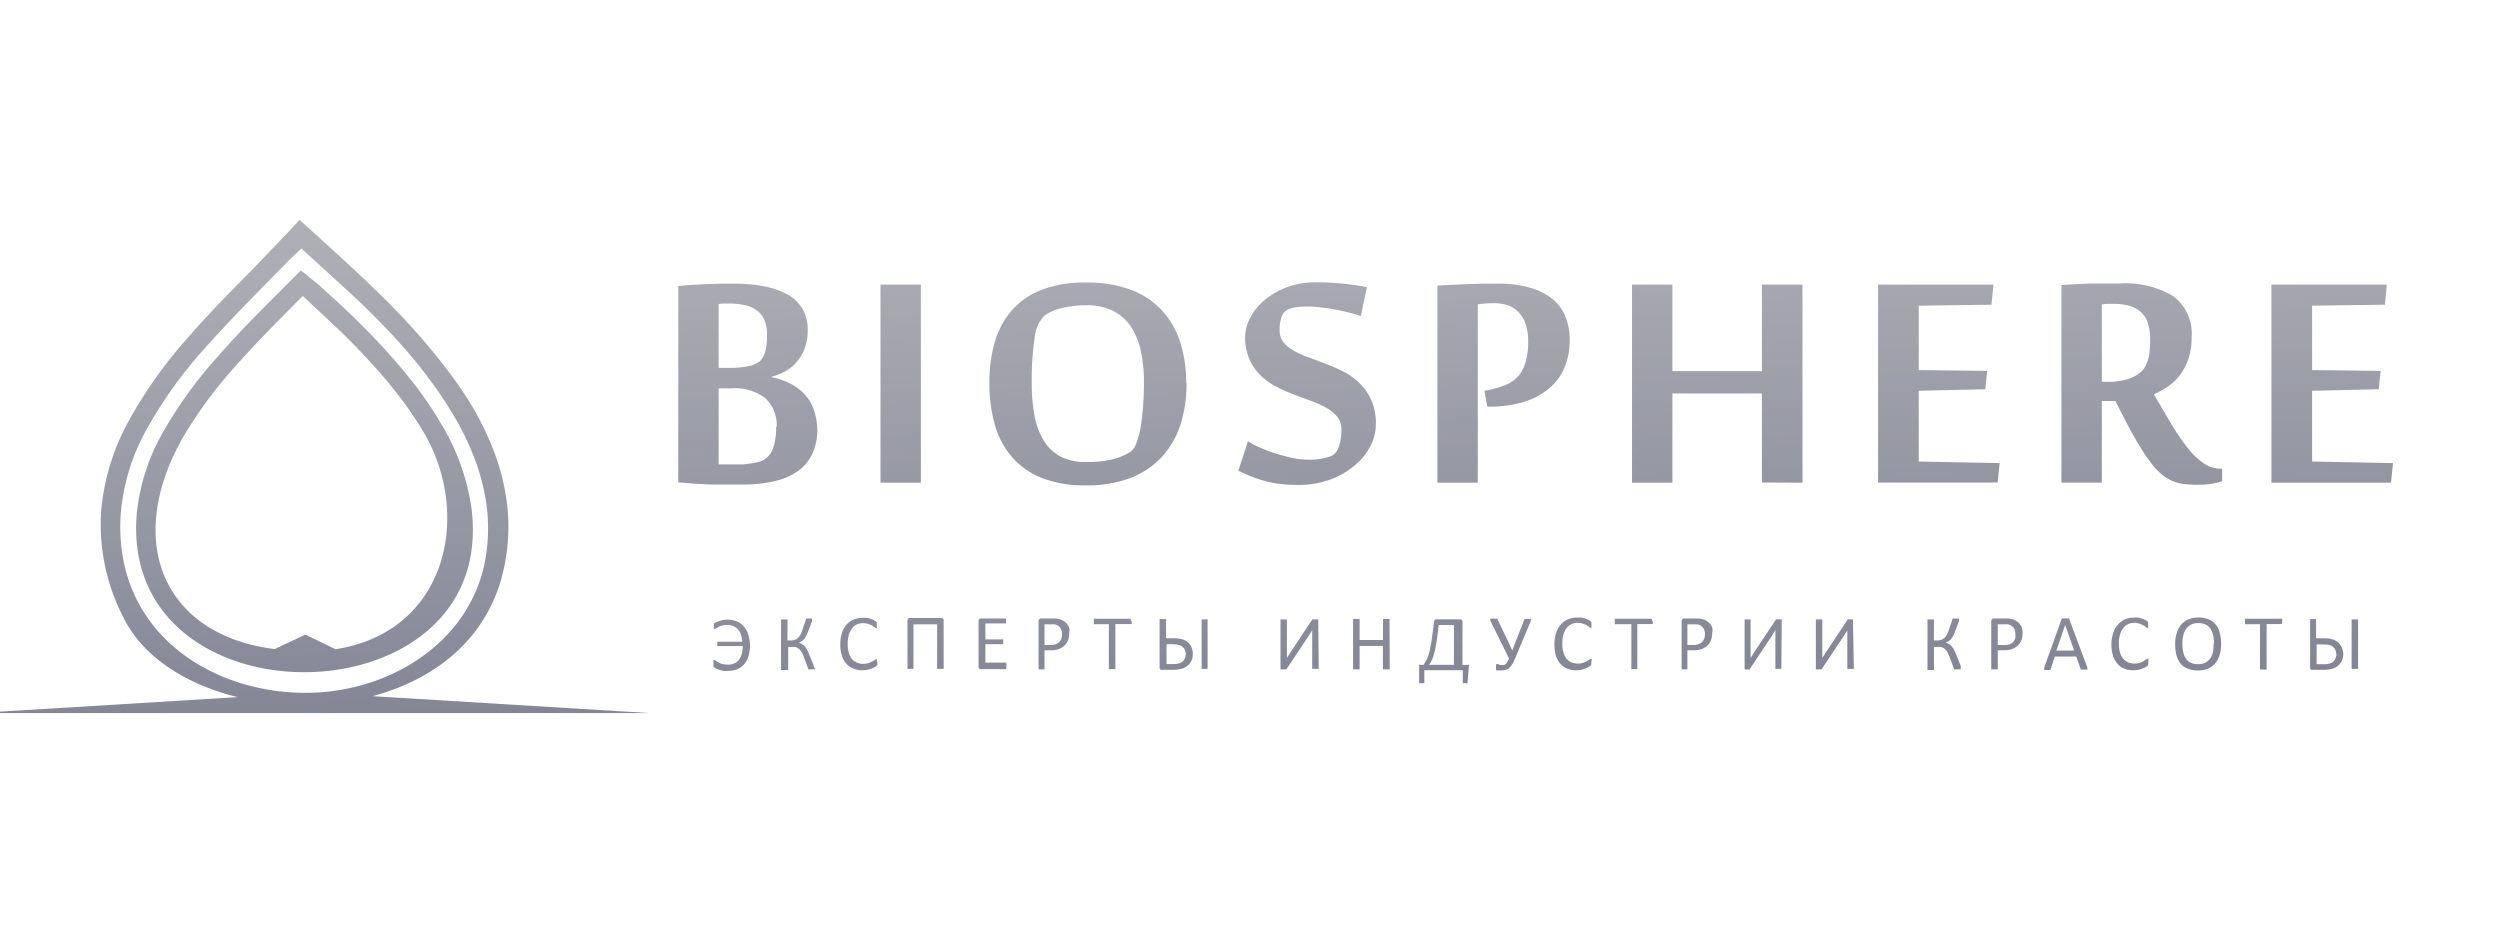 <svg id="Слой_1" data-name="Слой 1" xmlns="http://www.w3.org/2000/svg" xmlns:xlink="http://www.w3.org/1999/xlink" viewBox="0 0 260 98"><defs><style>.cls-1{fill-rule:evenodd;fill:url(#Безымянный_градиент);}.cls-2{fill:url(#Безымянный_градиент-2);}.cls-3{fill:url(#Безымянный_градиент-3);}.cls-4{fill:url(#Безымянный_градиент-4);}.cls-5{fill:url(#Безымянный_градиент-5);}.cls-6{fill:url(#Безымянный_градиент-6);}.cls-7{fill:url(#Безымянный_градиент-7);}.cls-8{fill:url(#Безымянный_градиент-8);}.cls-9{fill:url(#Безымянный_градиент-9);}.cls-10{fill:url(#Безымянный_градиент-10);}.cls-11{fill:url(#Безымянный_градиент-11);}.cls-12{fill:url(#Безымянный_градиент-12);}.cls-13{fill:url(#Безымянный_градиент-13);}.cls-14{fill:url(#Безымянный_градиент-14);}.cls-15{fill:url(#Безымянный_градиент-15);}.cls-16{fill:url(#Безымянный_градиент-16);}.cls-17{fill:url(#Безымянный_градиент-17);}.cls-18{fill:url(#Безымянный_градиент-18);}.cls-19{fill:url(#Безымянный_градиент-19);}.cls-20{fill:url(#Безымянный_градиент-20);}.cls-21{fill:url(#Безымянный_градиент-21);}.cls-22{fill:url(#Безымянный_градиент-22);}.cls-23{fill:url(#Безымянный_градиент-23);}.cls-24{fill:url(#Безымянный_градиент-24);}.cls-25{fill:url(#Безымянный_градиент-25);}.cls-26{fill:url(#Безымянный_градиент-26);}</style><linearGradient id="Безымянный_градиент" x1="33.18" y1="95.54" x2="29.93" y2="-15.74" gradientUnits="userSpaceOnUse"><stop offset="0" stop-color="#727589"/><stop offset="1" stop-color="#d0d0d0"/></linearGradient><linearGradient id="Безымянный_градиент-2" x1="160.94" y1="91.81" x2="157.68" y2="-19.48" xlink:href="#Безымянный_градиент"/><linearGradient id="Безымянный_градиент-3" x1="76.83" y1="94.27" x2="73.58" y2="-17.02" xlink:href="#Безымянный_градиент"/><linearGradient id="Безымянный_градиент-4" x1="83.7" y1="94.07" x2="80.45" y2="-17.22" xlink:href="#Безымянный_градиент"/><linearGradient id="Безымянный_градиент-5" x1="90.12" y1="93.88" x2="86.86" y2="-17.41" xlink:href="#Безымянный_градиент"/><linearGradient id="Безымянный_градиент-6" x1="97" y1="93.68" x2="93.75" y2="-17.61" xlink:href="#Безымянный_градиент"/><linearGradient id="Безымянный_градиент-7" x1="103.92" y1="93.48" x2="100.67" y2="-17.81" xlink:href="#Безымянный_градиент"/><linearGradient id="Безымянный_градиент-8" x1="110.31" y1="93.29" x2="107.05" y2="-18" xlink:href="#Безымянный_градиент"/><linearGradient id="Безымянный_градиент-9" x1="116.52" y1="93.11" x2="113.27" y2="-18.18" xlink:href="#Безымянный_градиент"/><linearGradient id="Безымянный_градиент-10" x1="123.84" y1="92.89" x2="120.59" y2="-18.39" xlink:href="#Безымянный_градиент"/><linearGradient id="Безымянный_градиент-11" x1="135.9" y1="92.54" x2="132.64" y2="-18.74" xlink:href="#Безымянный_градиент"/><linearGradient id="Безымянный_градиент-12" x1="143.35" y1="92.32" x2="140.1" y2="-18.96" xlink:href="#Безымянный_градиент"/><linearGradient id="Безымянный_градиент-13" x1="150.64" y1="92.11" x2="147.39" y2="-19.17" xlink:href="#Безымянный_градиент"/><linearGradient id="Безымянный_градиент-14" x1="157.87" y1="91.9" x2="154.62" y2="-19.39" xlink:href="#Безымянный_градиент"/><linearGradient id="Безымянный_градиент-15" x1="164.29" y1="91.71" x2="161.04" y2="-19.57" xlink:href="#Безымянный_градиент"/><linearGradient id="Безымянный_градиент-16" x1="170.68" y1="91.52" x2="167.43" y2="-19.76" xlink:href="#Безымянный_градиент"/><linearGradient id="Безымянный_градиент-17" x1="177.11" y1="91.33" x2="173.86" y2="-19.95" xlink:href="#Безымянный_градиент"/><linearGradient id="Безымянный_градиент-18" x1="183.97" y1="91.13" x2="180.71" y2="-20.15" xlink:href="#Безымянный_градиент"/><linearGradient id="Безымянный_градиент-19" x1="191.5" y1="90.91" x2="188.25" y2="-20.37" xlink:href="#Безымянный_градиент"/><linearGradient id="Безымянный_градиент-20" x1="202.75" y1="90.59" x2="199.5" y2="-20.7" xlink:href="#Безымянный_градиент"/><linearGradient id="Безымянный_градиент-21" x1="209.37" y1="90.39" x2="206.11" y2="-20.89" xlink:href="#Безымянный_градиент"/><linearGradient id="Безымянный_градиент-22" x1="215.42" y1="90.21" x2="212.17" y2="-21.07" xlink:href="#Безымянный_градиент"/><linearGradient id="Безымянный_градиент-23" x1="222.17" y1="90.02" x2="218.92" y2="-21.27" xlink:href="#Безымянный_градиент"/><linearGradient id="Безымянный_градиент-24" x1="229.23" y1="89.81" x2="225.97" y2="-21.47" xlink:href="#Безымянный_градиент"/><linearGradient id="Безымянный_градиент-25" x1="236.07" y1="89.61" x2="232.81" y2="-21.67" xlink:href="#Безымянный_градиент"/><linearGradient id="Безымянный_градиент-26" x1="243.39" y1="89.4" x2="240.13" y2="-21.89" xlink:href="#Безымянный_градиент"/></defs><title>Безымянный 2_Монтажная область 1 копия 3</title><path class="cls-1" d="M34.92,34c-1.06-1-2.14-2-3.19-3h0l-.17-.15-.07-.07,0,0,0,0-.16.17-.39.39c-2.18,2.19-4.45,4.47-6.54,6.84a44.91,44.91,0,0,0-5.44,7.43c-6.12,10.91-1.8,20.49,9.61,21.89L31.76,66l3.13,1.52c11.64-1.8,14.21-14,9.18-22.55a37.75,37.75,0,0,0-2.74-4c-1-1.29-2.09-2.54-3.21-3.74S36,35,34.92,34ZM38.71,72.4l28.84,1.76h-70L24.71,72.5c-5.29-1.3-9.82-4.12-11.85-8.24A21.1,21.1,0,0,1,10.5,53.41a23.51,23.51,0,0,1,2.95-9.74,46.82,46.82,0,0,1,6.07-8.53c2.09-2.41,4.5-4.87,6.8-7.18l3.42-3.58h0l0,0,1.41-1.51c2.23,2,5.68,5.13,7.84,7.22,1.12,1.08,2.25,2.22,3.35,3.41s2.43,2.71,3.54,4.15A44,44,0,0,1,49,42.08a31.27,31.27,0,0,1,2.42,5,23.22,23.22,0,0,1,1.31,5.3A19.79,19.79,0,0,1,52.61,58c-1.22,7.94-7,12.57-13.9,14.41Zm-9-45h0l1.64-1.56.11.11c1,.93,5.2,4.71,6.25,5.74s2.1,2.08,3.12,3.17c1.18,1.28,2.33,2.6,3.39,4a43.36,43.36,0,0,1,2.93,4.29,29.78,29.78,0,0,1,2.25,4.66,22.08,22.08,0,0,1,1.22,4.88,18.61,18.61,0,0,1-.07,5.05C49.27,66.22,41.47,71.43,33.3,72c-10.46.71-21.55-5.79-20.75-18.48a21.69,21.69,0,0,1,2.7-8.87,45.58,45.58,0,0,1,5.9-8.26c2.65-3,5.73-6.08,8.6-9Zm6.84,5.36c.55.54,1.1,1.08,1.65,1.64l.21.21c.39.4.78.81,1.16,1.23,1.17,1.26,2.31,2.56,3.36,3.91a39.17,39.17,0,0,1,2.86,4.18,23.23,23.23,0,0,1,3.22,8.77,16.6,16.6,0,0,1,0,4.72c-2.63,17.74-36.64,16.76-34.78-4.09a21.54,21.54,0,0,1,2.87-8.64A45.29,45.29,0,0,1,22.72,37c2.15-2.46,4.48-4.8,6.7-7h0l.09-.09.07-.08,1.71-1.71,1.89,1.53c1,.91,2.38,2.16,3.39,3.14Z"/><path class="cls-2" d="M85,44.63a6,6,0,0,1-.46,2.43,4.7,4.7,0,0,1-1.4,1.82A6.54,6.54,0,0,1,80.71,50a13.85,13.85,0,0,1-3.5.39c-.43,0-.95,0-1.53,0l-1.8,0-1.8-.1-1.54-.13V29.74l1.35-.11,1.51-.08,1.53-.05,1.48,0a15.77,15.77,0,0,1,3.12.29,8.29,8.29,0,0,1,2.42.86,4.11,4.11,0,0,1,1.54,1.53A4.24,4.24,0,0,1,84,34.36a5.11,5.11,0,0,1-.31,1.86,4.35,4.35,0,0,1-.81,1.39,4.1,4.1,0,0,1-1.2,1,5.67,5.67,0,0,1-1.43.56v.06a7.07,7.07,0,0,1,2.14.77,5,5,0,0,1,1.47,1.22,4.35,4.35,0,0,1,.84,1.59A6.76,6.76,0,0,1,85,44.63Zm-5.23-9.78a3.92,3.92,0,0,0-.26-1.55,2.39,2.39,0,0,0-.78-1,3.2,3.2,0,0,0-1.25-.56,7.39,7.39,0,0,0-1.71-.17h-.55a3,3,0,0,0-.48.05v6.64h1.39a9.19,9.19,0,0,0,1.45-.13,3.63,3.63,0,0,0,1.15-.36,1.44,1.44,0,0,0,.37-.28,1.67,1.67,0,0,0,.34-.53,3.41,3.41,0,0,0,.24-.84,7.42,7.42,0,0,0,.09-1.26Zm1,9.54a3.79,3.79,0,0,0-1.2-3,5.15,5.15,0,0,0-3.47-1H74.74v7.91l.3,0,.26,0,.37,0h.6c.26,0,.53,0,.83,0s.61-.05.9-.09a7.85,7.85,0,0,0,.81-.15,2.55,2.55,0,0,0,.58-.21,2.24,2.24,0,0,0,.46-.35,2,2,0,0,0,.43-.61,3.3,3.3,0,0,0,.31-1,7,7,0,0,0,.13-1.49Zm15,5.81h-4.2V29.6h4.2V50.2ZM123.4,39.82a13.93,13.93,0,0,1-.66,4.43,8.93,8.93,0,0,1-2,3.36,8.76,8.76,0,0,1-3.25,2.13,12.7,12.7,0,0,1-4.55.74,12.23,12.23,0,0,1-4.56-.76,8.2,8.2,0,0,1-3.11-2.16,8.75,8.75,0,0,1-1.8-3.37,15.58,15.58,0,0,1-.57-4.37,14.67,14.67,0,0,1,.59-4.35,8.72,8.72,0,0,1,1.82-3.29,8.08,8.08,0,0,1,3.13-2.08,12.78,12.78,0,0,1,4.53-.72,13,13,0,0,1,4.54.72,8.58,8.58,0,0,1,3.24,2.08,8.7,8.7,0,0,1,1.95,3.29,13.43,13.43,0,0,1,.66,4.35Zm-4.43,0a15,15,0,0,0-.34-3.38,7.34,7.34,0,0,0-1.06-2.54,4.92,4.92,0,0,0-1.86-1.59,6,6,0,0,0-2.7-.56,10.8,10.8,0,0,0-2.54.28,4.94,4.94,0,0,0-1.86.81,3.61,3.61,0,0,0-1,2.26,28.93,28.93,0,0,0-.31,4.72,18.1,18.1,0,0,0,.28,3.36,7.76,7.76,0,0,0,.94,2.6,4.6,4.6,0,0,0,1.74,1.68,5.59,5.59,0,0,0,2.72.59,11.17,11.17,0,0,0,2.76-.29,6.25,6.25,0,0,0,1.84-.78,1.72,1.72,0,0,0,.6-.89,8.2,8.2,0,0,0,.44-1.64c.11-.65.2-1.37.26-2.17s.09-1.62.09-2.46Zm24.12,4.32a5,5,0,0,1-.57,2.26,6.38,6.38,0,0,1-1.63,2,8.39,8.39,0,0,1-2.54,1.47,9.34,9.34,0,0,1-3.35.56,15,15,0,0,1-1.84-.1,9.82,9.82,0,0,1-1.58-.3,13.29,13.29,0,0,1-1.43-.47c-.45-.18-.9-.39-1.36-.61l1-3.06a7,7,0,0,0,1.19.63c.5.22,1,.43,1.61.62s1.15.34,1.74.47a7.54,7.54,0,0,0,1.61.19,6.47,6.47,0,0,0,2.51-.37,1.53,1.53,0,0,0,.76-.9,5,5,0,0,0,.29-1.85,2.05,2.05,0,0,0-.43-1.34,4,4,0,0,0-1.14-.93,10.08,10.08,0,0,0-1.61-.73c-.6-.21-1.22-.44-1.84-.68a19,19,0,0,1-1.84-.84A6.45,6.45,0,0,1,131.06,39a5.14,5.14,0,0,1-1.13-1.66,5.8,5.8,0,0,1-.44-2.37A4.47,4.47,0,0,1,130,33.1a5.88,5.88,0,0,1,1.44-1.83,8,8,0,0,1,2.32-1.37,8.65,8.65,0,0,1,3.16-.54,26.31,26.31,0,0,1,2.72.14q1.31.13,2.52.36l-.63,3c-.4-.12-.83-.25-1.3-.37s-1-.23-1.47-.32-1-.16-1.44-.2a10,10,0,0,0-1.25-.09c-.39,0-.79,0-1.22.07a2.79,2.79,0,0,0-1,.3,1.21,1.21,0,0,0-.58.76,3.87,3.87,0,0,0-.19,1.3,2,2,0,0,0,.43,1.32,3.89,3.89,0,0,0,1.14.9,10.52,10.52,0,0,0,1.61.7c.6.22,1.22.45,1.85.7a18.09,18.09,0,0,1,1.85.84A6.84,6.84,0,0,1,141.53,40a5.65,5.65,0,0,1,1.13,1.72,6.11,6.11,0,0,1,.43,2.43Zm11.3-3.5.59-.11a11.26,11.26,0,0,0,1.55-.47,3.66,3.66,0,0,0,1.26-.82,3.72,3.72,0,0,0,.83-1.44,7.32,7.32,0,0,0,.31-2.29,5.65,5.65,0,0,0-.26-1.8,3.38,3.38,0,0,0-.73-1.23,2.71,2.71,0,0,0-1.12-.72,4.18,4.18,0,0,0-1.46-.23,12.27,12.27,0,0,0-1.67.12V50.2h-4.2V29.7l1.45-.08,1.61-.07,1.66-.05,1.61,0a11.39,11.39,0,0,1,3.29.42,6.69,6.69,0,0,1,2.33,1.16,4.59,4.59,0,0,1,1.37,1.86,6.56,6.56,0,0,1,.44,2.45,7.45,7.45,0,0,1-.48,2.68,5.79,5.79,0,0,1-1.51,2.19,7.4,7.4,0,0,1-2.61,1.48,11.89,11.89,0,0,1-3.79.55h-.18l-.29-1.6Zm28.85,9.54V40.92h-9.31V50.2h-4.2V29.6h4.2v9h9.31v-9h4.22V50.2Zm24.49,0H195.32V29.6h12l-.21,2.09-7.56.1v6.7l7.12.08-.2,1.91-6.92.16V48l8.41.16-.2,2ZM220,41.71h-1.41V50.2h-4.2V29.64l1.35-.08,1.51-.07,1.57,0,1.52,0A9.73,9.73,0,0,1,226,30.79a4.85,4.85,0,0,1,1.93,4.26,7,7,0,0,1-.33,2.26,6,6,0,0,1-.88,1.68,5.18,5.18,0,0,1-1.24,1.19A8.92,8.92,0,0,1,224,41c.62,1.05,1.2,2.06,1.76,3a24.35,24.35,0,0,0,1.66,2.46,8,8,0,0,0,1.69,1.67,3.16,3.16,0,0,0,1.85.62h.14v1.3a7.66,7.66,0,0,1-1.14.27,10.63,10.63,0,0,1-1.45.09,12,12,0,0,1-1.4-.07A4.64,4.64,0,0,1,225.9,50a4.4,4.4,0,0,1-1.09-.67,7.87,7.87,0,0,1-1.09-1.17,18.67,18.67,0,0,1-1.21-1.78c-.42-.71-.9-1.54-1.41-2.53L220,41.71Zm-.69-2a6.77,6.77,0,0,0,1.7-.21,3.94,3.94,0,0,0,1.28-.54,2.74,2.74,0,0,0,.48-.39,1.71,1.71,0,0,0,.43-.65,4.26,4.26,0,0,0,.31-1,9.74,9.74,0,0,0,.11-1.58,5.72,5.72,0,0,0-.25-1.77,2.68,2.68,0,0,0-.75-1.15,3,3,0,0,0-1.22-.63,6.5,6.5,0,0,0-1.69-.19l-.54,0a4.71,4.71,0,0,0-.58.06v8.05ZM248.64,50.2H236.23V29.6h12l-.2,2.09-7.57.1v6.7l7.13.08-.2,1.91-6.93.16V48l8.41.16-.2,2Z"/><path class="cls-3" d="M78,67a4.71,4.71,0,0,1-.14,1.18,2.55,2.55,0,0,1-.44.87,2,2,0,0,1-.73.54,2.59,2.59,0,0,1-1,.18,3.25,3.25,0,0,1-.44,0,2.73,2.73,0,0,1-.41-.1,2.34,2.34,0,0,1-.35-.13,1.24,1.24,0,0,1-.21-.14.59.59,0,0,1-.08-.08s0,0,0-.08a.87.87,0,0,1,0-.1V68.9a.84.84,0,0,1,0-.19.11.11,0,0,1,.1-.07s.07,0,.14.08a1.74,1.74,0,0,0,.26.16,2,2,0,0,0,.41.17,2.18,2.18,0,0,0,.61.07,1.62,1.62,0,0,0,.64-.12,1.24,1.24,0,0,0,.48-.37,1.69,1.69,0,0,0,.3-.6,3,3,0,0,0,.11-.84H74.66l-.06,0,0,0a.46.46,0,0,1,0-.09s0-.08,0-.13,0-.1,0-.14a.46.46,0,0,1,0-.09l0,0a.07.07,0,0,1,.06,0H77.2a2.63,2.63,0,0,0-.14-.73,1.56,1.56,0,0,0-.32-.55,1.33,1.33,0,0,0-.49-.35,1.69,1.69,0,0,0-.66-.11,1.61,1.61,0,0,0-.51.07,1.76,1.76,0,0,0-.39.15l-.26.15c-.07,0-.11.07-.14.07l-.05,0s0,0,0,0a.19.19,0,0,1,0-.08.57.57,0,0,1,0-.14v-.13s0-.07,0-.1l0-.07,0-.06a.68.68,0,0,1,.16-.11,1.93,1.93,0,0,1,.31-.13,2.94,2.94,0,0,1,.94-.18,2.52,2.52,0,0,1,1,.19,1.83,1.83,0,0,1,.72.53,2.23,2.23,0,0,1,.45.85A4.06,4.06,0,0,1,78,67Z"/><path class="cls-4" d="M84.76,69.55a.13.13,0,0,1,0,.06.09.09,0,0,1-.06,0l-.11,0h-.36a.21.21,0,0,1-.12,0,.1.1,0,0,1-.06,0,.16.16,0,0,1,0-.07l-.49-1.31a2.36,2.36,0,0,0-.22-.45,1.37,1.37,0,0,0-.27-.31,1.11,1.11,0,0,0-.36-.18,2,2,0,0,0-.44,0h-.3v2.33a.07.07,0,0,1,0,.06.1.1,0,0,1-.05,0l-.11,0H81.4l-.11,0a.09.09,0,0,1-.06,0,.14.14,0,0,1,0-.06V64.42a.08.08,0,0,1,0,0,.09.09,0,0,1,.06,0l.11,0h.34l.11,0a.1.1,0,0,1,.05,0s0,0,0,0v2.19h.3a1.4,1.4,0,0,0,.43-.06,1,1,0,0,0,.33-.18,1.13,1.13,0,0,0,.25-.31,2.89,2.89,0,0,0,.2-.43l.4-1.17a.25.25,0,0,1,0-.07.17.17,0,0,1,.06-.06l.11,0h.36l.11,0a.1.1,0,0,1,0,0s0,0,0,.06a.38.38,0,0,1,0,.1,1,1,0,0,0,0,.13l-.43,1.11a2.5,2.5,0,0,1-.19.43,1.2,1.2,0,0,1-.21.31,1.27,1.27,0,0,1-.25.22,1.26,1.26,0,0,1-.31.13h0a2.29,2.29,0,0,1,.35.16,1.49,1.49,0,0,1,.28.23,1.74,1.74,0,0,1,.23.33,4.09,4.09,0,0,1,.21.46l.51,1.27.05.15Z"/><path class="cls-5" d="M91.25,68.9V69s0,.06,0,.09l0,.06a.19.19,0,0,1-.06.07l-.17.13a1.69,1.69,0,0,1-.33.16,2.66,2.66,0,0,1-1,.2,2.3,2.3,0,0,1-.93-.18A1.83,1.83,0,0,1,88,69a2.14,2.14,0,0,1-.45-.83,3.72,3.72,0,0,1-.16-1.15,4,4,0,0,1,.17-1.19A2.49,2.49,0,0,1,88,65a2.11,2.11,0,0,1,.74-.55,2.49,2.49,0,0,1,1-.19,2.3,2.3,0,0,1,.45,0,1.68,1.68,0,0,1,.4.11,1.26,1.26,0,0,1,.33.15,1.07,1.07,0,0,1,.2.14l.07.08,0,.07s0,.06,0,.1v.26a.62.62,0,0,1,0,.1.09.09,0,0,1,0,.06.08.08,0,0,1-.06,0,.38.38,0,0,1-.16-.08,2,2,0,0,0-.26-.18,3.89,3.89,0,0,0-.4-.18,1.91,1.91,0,0,0-.57-.08,1.5,1.5,0,0,0-.64.14,1.36,1.36,0,0,0-.5.42,2.15,2.15,0,0,0-.33.68,3.54,3.54,0,0,0-.11.91,3.46,3.46,0,0,0,.11.9,2,2,0,0,0,.31.65,1.39,1.39,0,0,0,.51.39,1.62,1.62,0,0,0,.68.14,1.82,1.82,0,0,0,.55-.08,1.74,1.74,0,0,0,.41-.18l.28-.17a.32.32,0,0,1,.17-.08h0l0,.05a.87.87,0,0,1,0,.1Z"/><path class="cls-6" d="M98.14,69.56a.07.07,0,0,1,0,0,.09.09,0,0,1-.06,0l-.11,0h-.34l-.11,0a.09.09,0,0,1-.06,0,.08.08,0,0,1,0,0V64.93H95v4.63a.08.08,0,0,1,0,0,.09.09,0,0,1-.06,0l-.1,0h-.35l-.11,0a.1.1,0,0,1,0,0s0,0,0,0v-5a.29.29,0,0,1,.07-.22.24.24,0,0,1,.18-.07H97.9a.24.24,0,0,1,.18.07.34.34,0,0,1,.06.22Z"/><path class="cls-7" d="M104.65,69.37a.53.53,0,0,1,0,.13.14.14,0,0,1,0,.09l0,0-.06,0h-2.56a.32.32,0,0,1-.18-.06.3.3,0,0,1-.08-.23V64.61a.29.29,0,0,1,.08-.23.32.32,0,0,1,.18-.06h2.6s0,0,0,.06a.46.46,0,0,1,0,.09s0,.08,0,.14,0,.09,0,.13a.46.46,0,0,1,0,.09l0,0-.06,0h-2.09v1.67h1.79l.06,0,0,.05a.17.17,0,0,1,0,.1.49.49,0,0,1,0,.13.53.53,0,0,1,0,.13.14.14,0,0,1,0,.09.08.08,0,0,1,0,0l-.06,0h-1.79v1.91h2.11a.08.08,0,0,1,.06,0,.08.08,0,0,1,0,0,.12.12,0,0,1,0,.09A.57.57,0,0,1,104.65,69.37Z"/><path class="cls-8" d="M111.2,65.88a1.9,1.9,0,0,1-.13.73,1.6,1.6,0,0,1-.38.54,1.63,1.63,0,0,1-.6.36,2.68,2.68,0,0,1-.85.12h-.61v1.92a.14.14,0,0,1,0,.06.09.09,0,0,1-.06,0l-.1,0h-.35l-.11,0a.1.1,0,0,1,0,0,.07.07,0,0,1,0-.06V64.62a.27.27,0,0,1,.09-.23.26.26,0,0,1,.19-.07h1.48l.37.06a2,2,0,0,1,.44.18,1.5,1.5,0,0,1,.38.32,1.48,1.48,0,0,1,.25.44A1.92,1.92,0,0,1,111.2,65.88Zm-.75.06a1.08,1.08,0,0,0-.12-.54.81.81,0,0,0-.3-.33,1,1,0,0,0-.37-.14l-.37,0h-.66v2.15h.64a1.36,1.36,0,0,0,.53-.09,1.09,1.09,0,0,0,.36-.22,1,1,0,0,0,.22-.36A1.23,1.23,0,0,0,110.45,65.94Z"/><path class="cls-9" d="M117.69,64.62c0,.06,0,.1,0,.14l0,.09a.11.11,0,0,1,0,.05.07.07,0,0,1-.06,0H116v4.63a.13.13,0,0,1,0,.06.09.09,0,0,1-.06,0l-.11,0h-.34l-.11,0a.09.09,0,0,1-.06,0,.14.14,0,0,1,0-.06V64.92h-1.5a.07.07,0,0,1-.06,0,.07.07,0,0,1,0-.05.46.46,0,0,1,0-.09.57.57,0,0,1,0-.14.53.53,0,0,1,0-.13.62.62,0,0,1,0-.1.13.13,0,0,1,0-.06h3.84s0,0,0,.06a.62.62,0,0,1,0,.1S117.69,64.57,117.69,64.62Z"/><path class="cls-10" d="M124.05,68a1.83,1.83,0,0,1-.1.62,1.46,1.46,0,0,1-.34.52,1.77,1.77,0,0,1-.6.38,3.2,3.2,0,0,1-1.05.14h-1.21l-.09-.05-.06-.1a.25.25,0,0,1,0-.13v-5a.08.08,0,0,1,0,0,.09.09,0,0,1,.06,0l.11,0h.34l.11,0a.1.1,0,0,1,.05,0s0,0,0,0v2H122a3.3,3.3,0,0,1,.92.1,1.63,1.63,0,0,1,.59.29,1.32,1.32,0,0,1,.38.49A1.59,1.59,0,0,1,124.05,68Zm-.73.06a1.23,1.23,0,0,0-.08-.44.87.87,0,0,0-.22-.32,1.07,1.07,0,0,0-.38-.21A2.83,2.83,0,0,0,122,67h-.68v2.06H122a2,2,0,0,0,.71-.1,1,1,0,0,0,.37-.25.87.87,0,0,0,.17-.33A1.06,1.06,0,0,0,123.32,68.06Zm2.27,1.5s0,0,0,0a.1.1,0,0,1,0,0l-.12,0h-.33l-.11,0a.09.09,0,0,1-.06,0,.08.08,0,0,1,0,0V64.42a.08.08,0,0,1,0,0,.09.09,0,0,1,.06,0l.11,0h.33l.12,0a.1.1,0,0,1,0,0s0,0,0,0Z"/><path class="cls-11" d="M137.15,69.56a.07.07,0,0,1,0,0,.09.09,0,0,1-.06,0l-.11,0h-.34l-.11,0a.09.09,0,0,1-.06,0,.07.07,0,0,1,0,0V65.79c0-.1,0-.18,0-.25h0a1.25,1.25,0,0,0-.08.12l-.08.14-.09.14-.09.15-2.31,3.47-.05.06-.07,0-.09,0h-.29l-.1,0-.05,0a.15.15,0,0,1,0-.07V64.42a.08.08,0,0,1,0,0,.09.09,0,0,1,.06,0l.11,0h.34l.1,0a.09.09,0,0,1,.06,0,.08.08,0,0,1,0,0v3.77a1.94,1.94,0,0,1,0,.24h0l.16-.25.18-.29,2.31-3.48s0,0,.05,0a.15.15,0,0,1,.06,0l.09,0H137l.1,0,0,0a.13.13,0,0,1,0,.06Z"/><path class="cls-12" d="M144.53,69.55a.13.13,0,0,1,0,.06.09.09,0,0,1-.06,0l-.11,0H144l-.11,0a.08.08,0,0,1-.07-.1V67.18H141.4v2.37a.14.14,0,0,1,0,.06.09.09,0,0,1-.06,0l-.11,0h-.34l-.11,0a.09.09,0,0,1-.06,0,.13.13,0,0,1,0-.06V64.43s0-.05,0-.06a.09.09,0,0,1,.06,0l.11,0h.34l.11,0a.09.09,0,0,1,.06,0,.08.08,0,0,1,0,.06v2.13h2.43V64.43s0-.05,0-.06l.06,0,.11,0h.34l.11,0a.09.09,0,0,1,.06,0s0,0,0,.06Z"/><path class="cls-13" d="M152.62,71a.08.08,0,0,1,0,.05s0,0,0,0l-.1,0h-.29l-.1,0a.1.1,0,0,1,0,0,.07.07,0,0,1,0-.05v-1.3h-4V71a.08.08,0,0,1,0,.05.08.08,0,0,1,0,0l-.1,0h-.3l-.09,0a.1.1,0,0,1-.05,0,.07.07,0,0,1,0-.05v-1.7a.17.17,0,0,1,0-.15.14.14,0,0,1,.13,0h.31a2.11,2.11,0,0,0,.21-.31,2,2,0,0,0,.19-.36,4.86,4.86,0,0,0,.18-.51,6.14,6.14,0,0,0,.17-.75c.06-.29.12-.65.17-1.06s.12-.89.18-1.46a.5.5,0,0,1,.09-.22.21.21,0,0,1,.17-.07h2.47a.21.21,0,0,1,.17.07.29.29,0,0,1,.07.22v4.45h.54a.13.13,0,0,1,.12,0,.31.31,0,0,1,0,.16Zm-1.41-6h-1.58c-.06.5-.12.95-.17,1.33s-.11.71-.17,1-.11.52-.16.71a4.79,4.79,0,0,1-.17.5,2.68,2.68,0,0,1-.17.34,2.48,2.48,0,0,1-.19.26h2.61Z"/><path class="cls-14" d="M157.7,68.17c-.13.32-.25.58-.36.79a2.12,2.12,0,0,1-.34.47,1,1,0,0,1-.38.23,1.6,1.6,0,0,1-.46.06H156l-.17,0-.15,0-.09-.05a.1.1,0,0,1,0,0l0-.07a.28.28,0,0,1,0-.1.66.66,0,0,1,0-.15.67.67,0,0,1,0-.23.12.12,0,0,1,.1-.07l.07,0,.11.06a.53.53,0,0,0,.15.05.66.66,0,0,0,.21,0l.19,0a.5.5,0,0,0,.17-.1,1,1,0,0,0,.16-.21,2,2,0,0,0,.19-.36L155,64.56a.46.46,0,0,1,0-.13.08.08,0,0,1,0-.09.23.23,0,0,1,.11,0h.4l.12,0a.18.18,0,0,1,.07,0,.56.56,0,0,1,.05.08l.95,2q.17.32.3.63c.1.2.19.4.28.6h0c.08-.21.15-.42.23-.62l.27-.69.75-1.9a.15.15,0,0,1,0-.07l.07,0,.12,0h.19l.2,0a.24.24,0,0,1,.11,0,.09.09,0,0,1,0,.07.44.44,0,0,1,0,.1Z"/><path class="cls-15" d="M165.49,68.9V69s0,.06,0,.09a.14.14,0,0,1,0,.06s0,0-.06.07l-.18.13a1.36,1.36,0,0,1-.32.16,2.39,2.39,0,0,1-.45.14,2.47,2.47,0,0,1-.56.06,2.39,2.39,0,0,1-.94-.18,1.79,1.79,0,0,1-.71-.51,2.29,2.29,0,0,1-.46-.83,4.06,4.06,0,0,1-.15-1.15,3.68,3.68,0,0,1,.17-1.19,2.49,2.49,0,0,1,.48-.88,2,2,0,0,1,.74-.55,2.44,2.44,0,0,1,1-.19,2.14,2.14,0,0,1,.45,0,1.76,1.76,0,0,1,.41.11,1.66,1.66,0,0,1,.33.15,1.07,1.07,0,0,1,.2.14l.07.08,0,.07s0,.06,0,.1v.12a.53.53,0,0,1,0,.14.25.25,0,0,1,0,.1.15.15,0,0,1,0,.06l-.06,0a.33.33,0,0,1-.16-.08,1.58,1.58,0,0,0-.27-.18,3.11,3.11,0,0,0-.4-.18,1.79,1.79,0,0,0-.56-.08,1.37,1.37,0,0,0-1.15.56,2.14,2.14,0,0,0-.32.68,3.54,3.54,0,0,0-.11.91,3.08,3.08,0,0,0,.11.9,2,2,0,0,0,.31.65,1.39,1.39,0,0,0,.51.39,1.6,1.6,0,0,0,.67.14,1.84,1.84,0,0,0,.56-.08,1.74,1.74,0,0,0,.41-.18l.27-.17a.4.4,0,0,1,.17-.08h.05a.1.1,0,0,1,0,.05.87.87,0,0,1,0,.1Z"/><path class="cls-16" d="M171.89,64.62v.14a.46.46,0,0,1,0,.09.08.08,0,0,1-.05.05s0,0-.06,0h-1.5v4.63a.07.07,0,0,1,0,.06.1.1,0,0,1,0,0l-.11,0h-.34l-.11,0a.09.09,0,0,1-.06,0,.14.14,0,0,1,0-.06V64.92H168a.07.07,0,0,1-.06,0,.07.07,0,0,1,0-.05s0,0,0-.09a.57.57,0,0,1,0-.14.53.53,0,0,1,0-.13s0-.08,0-.1a.13.13,0,0,1,0-.06h3.83s0,0,.05.06a.62.62,0,0,1,0,.1Z"/><path class="cls-17" d="M178.06,65.88a1.9,1.9,0,0,1-.13.73,1.47,1.47,0,0,1-.38.54,1.63,1.63,0,0,1-.6.36,2.68,2.68,0,0,1-.85.12h-.61v1.92a.14.14,0,0,1,0,.06.09.09,0,0,1-.06,0l-.1,0H175l-.11,0a.1.1,0,0,1,0,0,.14.14,0,0,1,0-.06V64.62a.27.27,0,0,1,.09-.23.26.26,0,0,1,.19-.07h1.48l.37.06a2,2,0,0,1,.44.18,1.76,1.76,0,0,1,.39.32,1.7,1.7,0,0,1,.24.44A1.92,1.92,0,0,1,178.06,65.88Zm-.75.06a1.08,1.08,0,0,0-.12-.54.81.81,0,0,0-.3-.33,1,1,0,0,0-.37-.14l-.37,0h-.66v2.15h.64a1.36,1.36,0,0,0,.53-.09,1,1,0,0,0,.36-.22,1,1,0,0,0,.22-.36A1.23,1.23,0,0,0,177.31,65.94Z"/><path class="cls-18" d="M185.26,69.56a.07.07,0,0,1,0,0,.09.09,0,0,1-.06,0l-.11,0h-.34l-.11,0a.1.1,0,0,1,0,0s0,0,0,0V65.79c0-.1,0-.18,0-.25h0a.47.47,0,0,0-.07.12l-.09.14-.09.14-.09.15-2.31,3.47,0,.06-.07,0-.09,0h-.29l-.1,0s0,0,0,0a.14.14,0,0,1,0-.07V64.42a.08.08,0,0,1,0,0,.09.09,0,0,1,.06,0l.11,0h.34l.11,0a.1.1,0,0,1,0,0s0,0,0,0v3.77a1.94,1.94,0,0,1,0,.24h0a2.22,2.22,0,0,0,.16-.25l.18-.29,2.31-3.48,0,0,.06,0,.09,0h.3l.09,0,.05,0a.13.13,0,0,1,0,.06Z"/><path class="cls-19" d="M192.8,69.56a.07.07,0,0,1,0,0,.09.09,0,0,1-.06,0l-.11,0h-.34l-.11,0a.09.09,0,0,1-.06,0,.07.07,0,0,1,0,0V65.79c0-.1,0-.18,0-.25h0s0,.08-.07.12l-.08.14-.09.14-.09.15-2.32,3.47,0,.06a.09.09,0,0,1-.06,0l-.09,0H189l-.1,0-.05,0a.15.15,0,0,1,0-.07V64.42s0,0,0,0a.09.09,0,0,1,.06,0l.11,0h.33l.11,0a.09.09,0,0,1,.06,0,.08.08,0,0,1,0,0v3.77c0,.08,0,.16,0,.24h0l.16-.25.18-.29,2.31-3.48s0,0,0,0a.15.15,0,0,1,.06,0l.09,0h.29l.1,0,0,0a.13.13,0,0,1,0,.06Z"/><path class="cls-20" d="M203.92,69.55a.14.14,0,0,1,0,.06.09.09,0,0,1-.06,0l-.11,0h-.36a.21.21,0,0,1-.12,0,.1.1,0,0,1-.06,0,.16.16,0,0,1,0-.07l-.49-1.31a2.36,2.36,0,0,0-.22-.45,1.37,1.37,0,0,0-.27-.31,1.11,1.11,0,0,0-.36-.18,2,2,0,0,0-.44,0h-.3v2.33a.14.14,0,0,1,0,.06.1.1,0,0,1-.05,0l-.11,0h-.34l-.12,0a.1.1,0,0,1-.05,0,.14.14,0,0,1,0-.06V64.42a.08.08,0,0,1,0,0,.1.1,0,0,1,.05,0l.12,0h.34l.11,0a.1.1,0,0,1,.05,0,.08.08,0,0,1,0,0v2.19h.3a1.4,1.4,0,0,0,.43-.06,1,1,0,0,0,.33-.18,1.13,1.13,0,0,0,.25-.31,2.89,2.89,0,0,0,.2-.43l.4-1.17a.25.25,0,0,1,0-.07.17.17,0,0,1,.06-.06l.11,0h.36l.11,0a.1.1,0,0,1,.05,0s0,0,0,.06a.38.38,0,0,1,0,.1,1,1,0,0,0,0,.13l-.43,1.11a2.5,2.5,0,0,1-.19.43,1.2,1.2,0,0,1-.21.31,1.27,1.27,0,0,1-.25.22,1.26,1.26,0,0,1-.31.13h0a2.29,2.29,0,0,1,.35.16,1.49,1.49,0,0,1,.28.23,1.74,1.74,0,0,1,.23.33,4.09,4.09,0,0,1,.21.46l.51,1.27c0,.07,0,.12,0,.15S203.92,69.53,203.92,69.55Z"/><path class="cls-21" d="M210.35,65.88a1.9,1.9,0,0,1-.14.73,1.45,1.45,0,0,1-.37.54,1.76,1.76,0,0,1-.61.36,2.64,2.64,0,0,1-.85.12h-.61v1.92a.13.13,0,0,1,0,.06l-.06,0-.11,0h-.34l-.11,0a.09.09,0,0,1-.06,0,.14.14,0,0,1,0-.06V64.62a.27.27,0,0,1,.09-.23.28.28,0,0,1,.19-.07h1.48l.38.06a2.27,2.27,0,0,1,.44.18,1.5,1.5,0,0,1,.38.32,1.45,1.45,0,0,1,.24.44A1.63,1.63,0,0,1,210.35,65.88Zm-.75.06a1.08,1.08,0,0,0-.12-.54.81.81,0,0,0-.3-.33,1.09,1.09,0,0,0-.38-.14,2.31,2.31,0,0,0-.37,0h-.66v2.15h.64A1.38,1.38,0,0,0,209,67a1.09,1.09,0,0,0,.36-.22,1.07,1.07,0,0,0,.21-.36A1.23,1.23,0,0,0,209.6,65.94Z"/><path class="cls-22" d="M217.08,69.41a.5.5,0,0,1,0,.14.08.08,0,0,1,0,.09.23.23,0,0,1-.11,0h-.41l-.11,0a.09.09,0,0,1-.06,0l0-.06-.46-1.3h-2.22l-.44,1.28,0,.06-.06.05-.11,0h-.39a.29.29,0,0,1-.11,0,.09.09,0,0,1,0-.09.49.49,0,0,1,0-.15l1.79-5a.18.18,0,0,1,0-.07.13.13,0,0,1,.07-.05l.14,0H215l.14,0a.16.16,0,0,1,.08.05.22.22,0,0,1,0,.08ZM214.78,65h0l-.92,2.66h1.85Z"/><path class="cls-23" d="M223.42,68.9V69s0,.06,0,.09,0,0,0,.06l-.05.07-.18.13a1.27,1.27,0,0,1-.33.16,2.53,2.53,0,0,1-.44.14,2.47,2.47,0,0,1-.56.06,2.35,2.35,0,0,1-.94-.18,1.73,1.73,0,0,1-.71-.51,2.29,2.29,0,0,1-.46-.83,4,4,0,0,1-.16-1.15,3.67,3.67,0,0,1,.18-1.19,2.49,2.49,0,0,1,.48-.88,2,2,0,0,1,.74-.55,2.4,2.4,0,0,1,.95-.19,2.14,2.14,0,0,1,.45,0,1.76,1.76,0,0,1,.41.11,1.66,1.66,0,0,1,.33.15,1.58,1.58,0,0,1,.2.14l.07.08,0,.07s0,.06,0,.1a.41.41,0,0,1,0,.12.53.53,0,0,1,0,.14.25.25,0,0,1,0,.1.15.15,0,0,1,0,.06l-.06,0a.33.33,0,0,1-.16-.08,1.58,1.58,0,0,0-.27-.18,3.11,3.11,0,0,0-.4-.18,1.79,1.79,0,0,0-.56-.08,1.37,1.37,0,0,0-1.15.56,2,2,0,0,0-.32.68,3.14,3.14,0,0,0-.12.91,3.46,3.46,0,0,0,.11.9,2,2,0,0,0,.32.65,1.45,1.45,0,0,0,.5.39,1.65,1.65,0,0,0,.68.14,1.89,1.89,0,0,0,.56-.08,2,2,0,0,0,.41-.18l.27-.17a.36.36,0,0,1,.17-.08h.05a.05.05,0,0,1,0,.05.25.25,0,0,1,0,.1A.66.66,0,0,1,223.42,68.9Z"/><path class="cls-24" d="M231,66.93a4.25,4.25,0,0,1-.15,1.17,2.63,2.63,0,0,1-.46.88,2,2,0,0,1-.76.56,3,3,0,0,1-2.11,0,1.77,1.77,0,0,1-.73-.52,2.43,2.43,0,0,1-.43-.85,4.58,4.58,0,0,1-.14-1.17,3.76,3.76,0,0,1,.16-1.15,2.44,2.44,0,0,1,.45-.88,2,2,0,0,1,.77-.55,2.69,2.69,0,0,1,1.07-.2,2.66,2.66,0,0,1,1,.18,1.77,1.77,0,0,1,.73.52,2.1,2.1,0,0,1,.44.84A4.42,4.42,0,0,1,231,66.93Zm-.75,0a4.46,4.46,0,0,0-.08-.85,2.14,2.14,0,0,0-.27-.67,1.28,1.28,0,0,0-.5-.45,1.67,1.67,0,0,0-.78-.16,1.54,1.54,0,0,0-.77.17,1.51,1.51,0,0,0-.51.46,1.88,1.88,0,0,0-.28.68,3.53,3.53,0,0,0-.09.81,4.77,4.77,0,0,0,.08.87,1.8,1.8,0,0,0,.27.68,1.22,1.22,0,0,0,.49.44,1.67,1.67,0,0,0,.78.16,1.57,1.57,0,0,0,.79-.17,1.44,1.44,0,0,0,.51-.47,1.87,1.87,0,0,0,.27-.68A3.62,3.62,0,0,0,230.2,67Z"/><path class="cls-25" d="M237.34,64.62c0,.06,0,.1,0,.14l0,.09a.08.08,0,0,1-.05.05s0,0-.06,0h-1.5v4.63a.08.08,0,0,1-.07.1l-.11,0h-.34l-.11,0a.09.09,0,0,1-.06,0,.14.14,0,0,1,0-.06V64.92h-1.5a.07.07,0,0,1-.06,0,.07.07,0,0,1,0-.05s0,0,0-.09a.57.57,0,0,1,0-.14.53.53,0,0,1,0-.13s0-.08,0-.1a.13.13,0,0,1,0-.06h3.83s0,0,.05.06a.62.62,0,0,1,0,.1S237.34,64.57,237.34,64.62Z"/><path class="cls-26" d="M243.7,68a1.62,1.62,0,0,1-.11.62,1.32,1.32,0,0,1-.33.52,1.77,1.77,0,0,1-.6.38,3.2,3.2,0,0,1-1,.14H240.4a.26.26,0,0,1-.09-.05l-.06-.1a.25.25,0,0,1,0-.13v-5a.08.08,0,0,1,0,0,.09.09,0,0,1,.06,0l.11,0h.34l.11,0a.1.1,0,0,1,0,0,.08.08,0,0,1,0,0v2h.74a3.3,3.3,0,0,1,.92.1,1.63,1.63,0,0,1,.59.29,1.32,1.32,0,0,1,.38.49A1.59,1.59,0,0,1,243.7,68Zm-.73.06a1.23,1.23,0,0,0-.08-.44.87.87,0,0,0-.22-.32,1.07,1.07,0,0,0-.38-.21,2.83,2.83,0,0,0-.68-.07h-.68v2.06h.73a2,2,0,0,0,.71-.1,1,1,0,0,0,.37-.25.87.87,0,0,0,.17-.33A1.06,1.06,0,0,0,243,68.06Zm2.27,1.5a.08.08,0,0,1,0,0,.1.1,0,0,1-.05,0l-.12,0h-.33l-.11,0a.09.09,0,0,1-.06,0,.08.08,0,0,1,0,0V64.42a.08.08,0,0,1,0,0,.09.09,0,0,1,.06,0l.11,0h.33l.12,0a.1.1,0,0,1,.05,0,.08.08,0,0,1,0,0Z"/></svg>